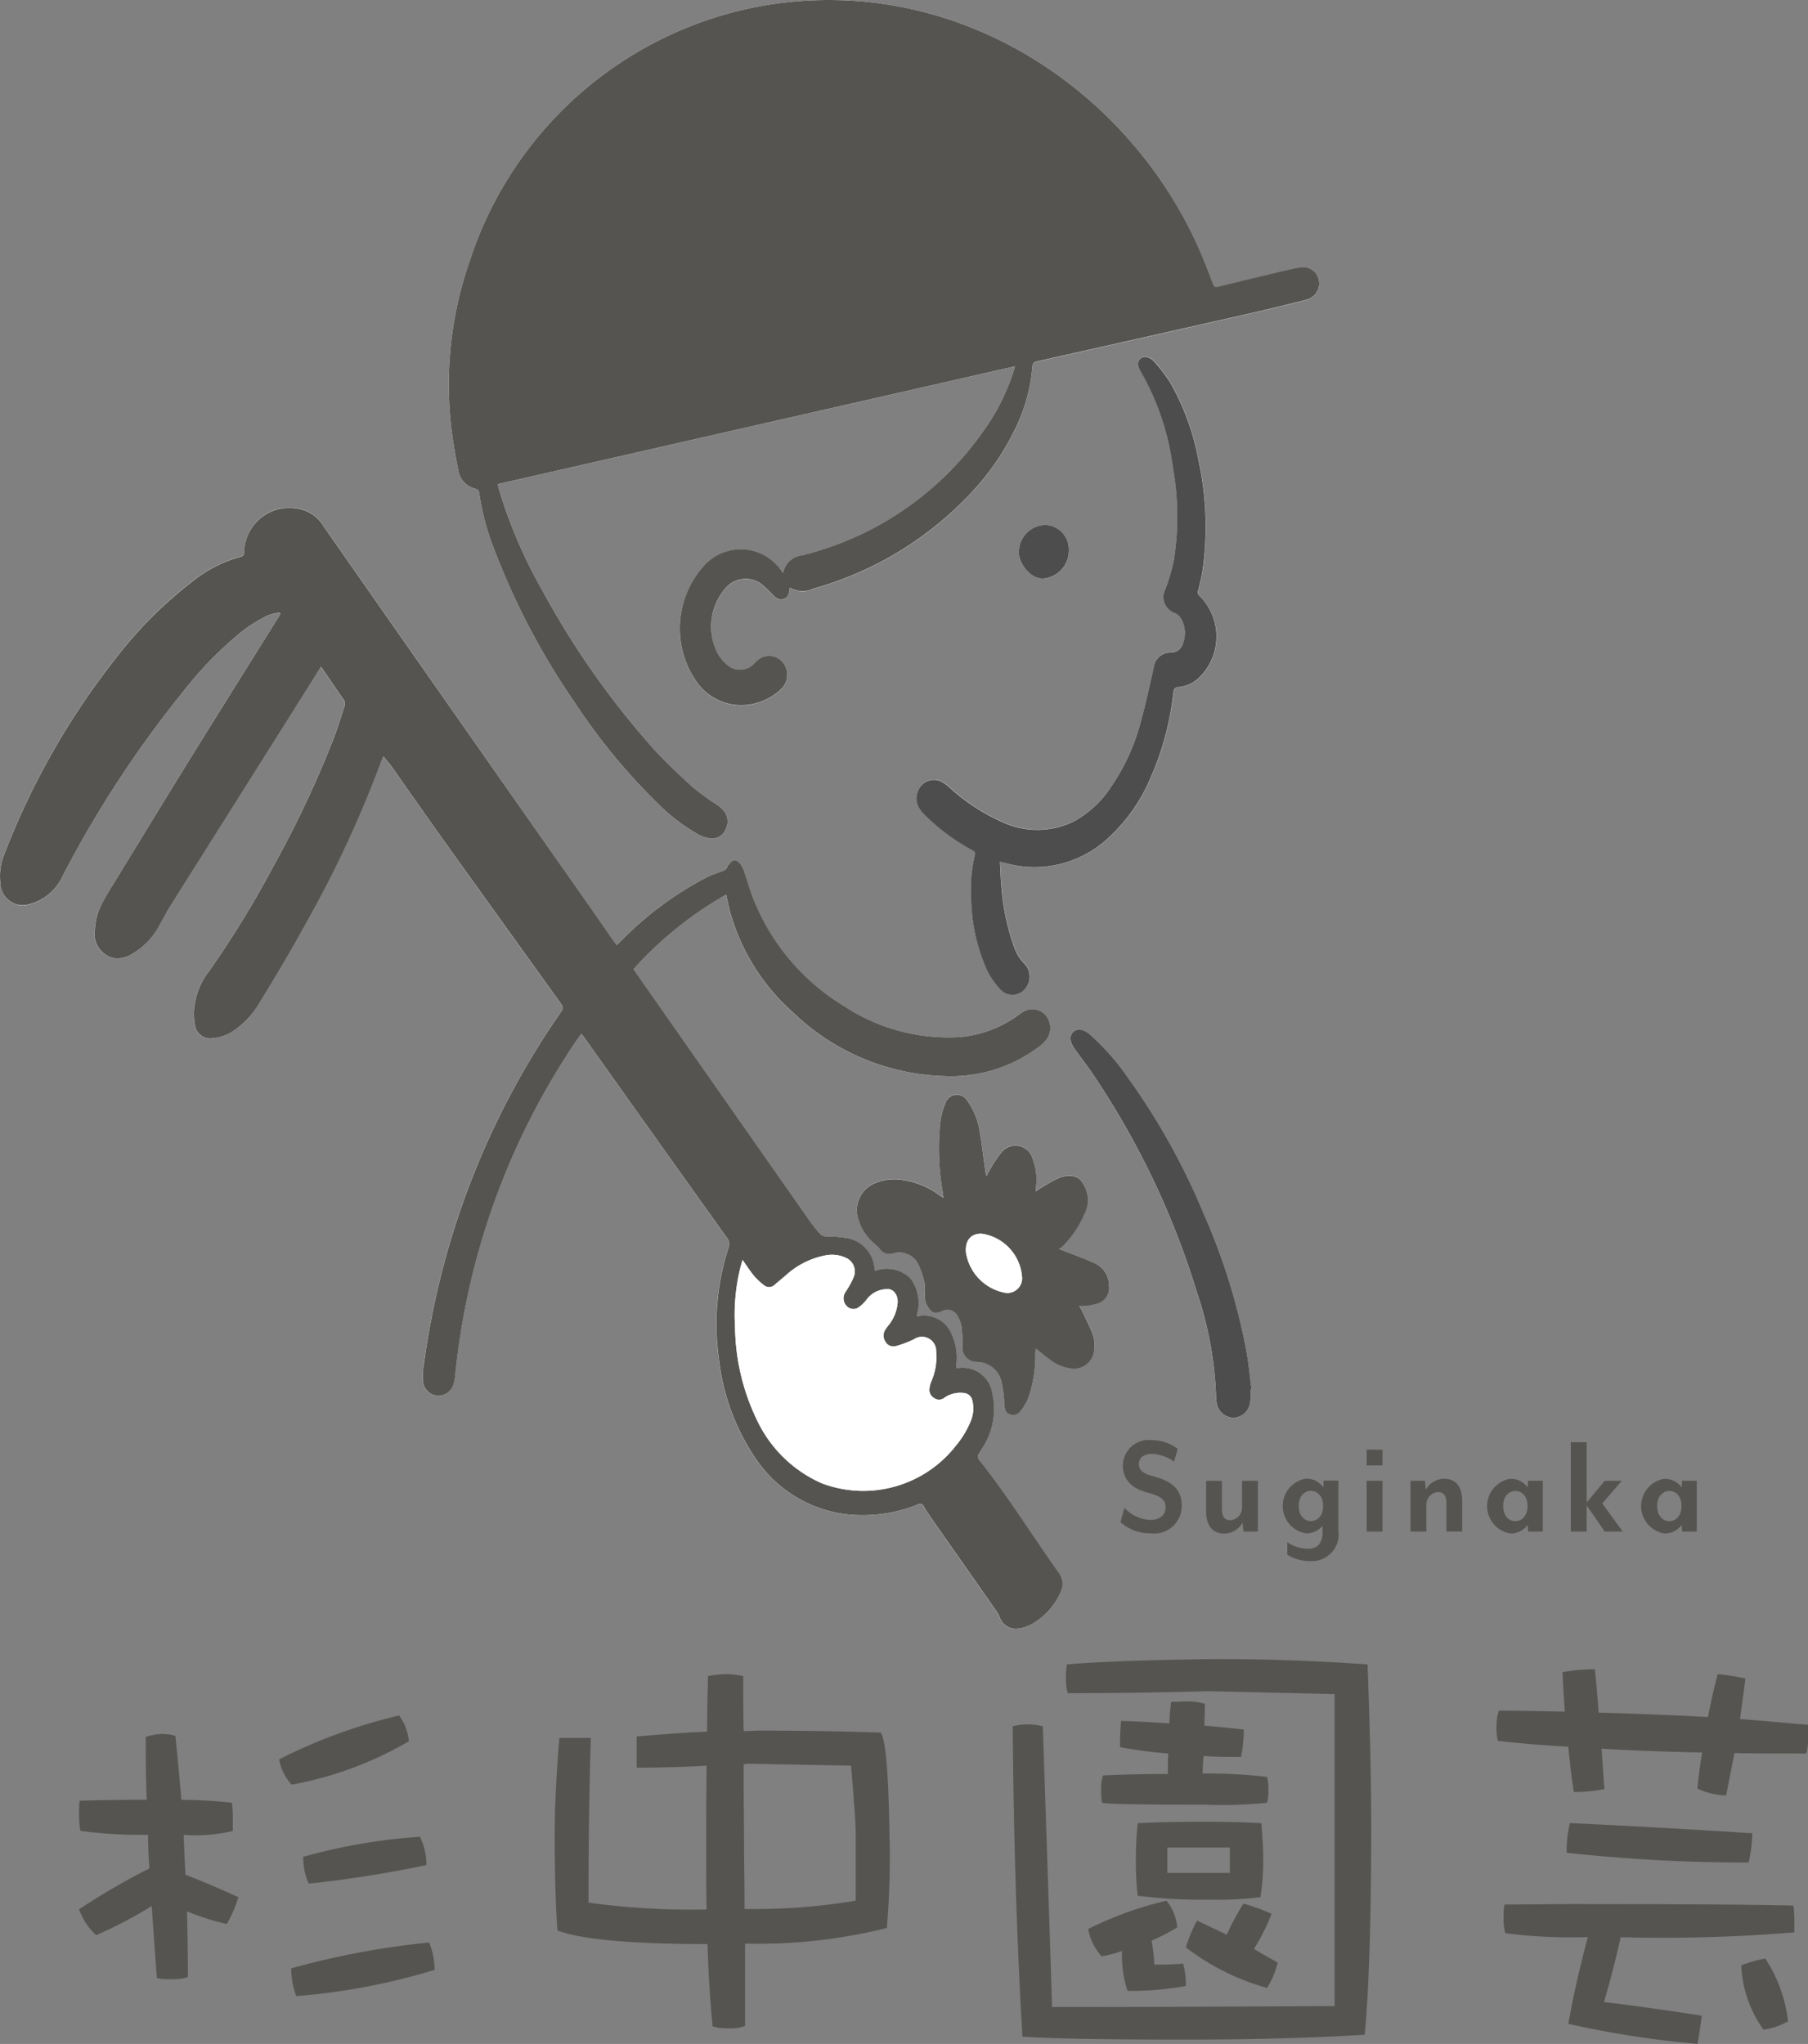 <?xml version="1.0" encoding="UTF-8"?>
<svg xmlns="http://www.w3.org/2000/svg" xmlns:xlink="http://www.w3.org/1999/xlink" id="グループ_1310" data-name="グループ 1310" width="99.19" height="112.123" viewBox="0 0 99.19 112.123">
  <rect x="0" y="0" width="99.19" height="112.123" fill="#808080" stroke="none"/>
  <defs>
    <clipPath id="clip-path">
      <rect id="長方形_1315" data-name="長方形 1315" width="99.19" height="112.123" fill="none"></rect>
    </clipPath>
  </defs>
  <g id="グループ_1309" data-name="グループ 1309" clip-path="url(#clip-path)">
    <path id="パス_43068" data-name="パス 43068" d="M42.958,31.447c-.058-.083-.074-.109-.092-.134a2.711,2.711,0,0,0-4.305-.2,5.126,5.126,0,0,0-.273,6.4,3,3,0,0,0,2.127,1.171,3.183,3.183,0,0,0,2.387-.828,1.08,1.08,0,0,0,.148-1.5.969.969,0,0,0-1.434-.082c-.04.035-.078.072-.116.109a1.059,1.059,0,0,1-1.545.064,2.218,2.218,0,0,1-.418-.479,3.2,3.2,0,0,1,.367-3.693,1.447,1.447,0,0,1,2.056-.155,5.227,5.227,0,0,1,.491.472c.178.182.354.37.636.284s.316-.337.337-.633a1.412,1.412,0,0,0,1.321.053,18.717,18.717,0,0,0,8.217-4.82,14.043,14.043,0,0,0,2.778-3.825,9.356,9.356,0,0,0,.994-3.488c.014-.208.08-.288.273-.332q5.822-1.3,11.641-2.62c1.035-.235,2.066-.487,3.095-.749a.916.916,0,0,0,.711-1.071.878.878,0,0,0-1.064-.7c-.212.033-.424.075-.633.125q-1.906.455-3.81.918c-.156.038-.234.022-.3-.154-.2-.545-.411-1.085-.637-1.618C62.143,5.089,52.689-1.429,42.1.27A20.733,20.733,0,0,0,25.777,14.3a20.591,20.591,0,0,0-1,9.29c.09.732.213,1.462.364,2.183a1.234,1.234,0,0,0,.984,1.049.272.272,0,0,1,.161.19,13.736,13.736,0,0,0,.818,3.1,39.636,39.636,0,0,0,4.451,8.462,33.4,33.4,0,0,0,4.577,5.549,10.447,10.447,0,0,0,2.192,1.663,1.761,1.761,0,0,0,.671.211.8.8,0,0,0,.834-.537.928.928,0,0,0-.153-1.021,2.077,2.077,0,0,0-.382-.315,14.746,14.746,0,0,1-1.275-.931c-.744-.676-1.484-1.365-2.164-2.111a45.855,45.855,0,0,1-6.052-8.6,26.961,26.961,0,0,1-2.418-5.6c-.034-.117-.06-.236-.081-.32L55.684,20.1c-.044.147-.065.229-.091.309a11.677,11.677,0,0,1-1.658,3.262,17.157,17.157,0,0,1-9.921,6.794,1.188,1.188,0,0,0-1.056.986m-9.13,20.4c-.051-.068-.093-.12-.131-.175-.3-.434-.6-.871-.9-1.3Q25.27,39.615,17.75,28.857a1.99,1.99,0,0,0-1.042-.867,2.481,2.481,0,0,0-3.315,2.356.228.228,0,0,1-.129.166,7.22,7.22,0,0,0-2.683,1.354,23.1,23.1,0,0,0-4.25,4.259,41.1,41.1,0,0,0-6.084,10.7A3.185,3.185,0,0,0,.032,48.5a1.209,1.209,0,0,0,1.493,1.132,2.762,2.762,0,0,0,1.837-1.434A59.984,59.984,0,0,1,10.03,37.961a20.154,20.154,0,0,1,3.345-3.4,9.112,9.112,0,0,1,1.3-.787,2.7,2.7,0,0,1,.672-.157l.025.067c-.029.051-.055.1-.086.154-1.544,2.473-3.1,4.94-4.631,7.42-1.495,2.414-2.972,4.84-4.455,7.262-.2.332-.408.664-.594,1.007A3.567,3.567,0,0,0,5.2,50.967a1.387,1.387,0,0,0,.979,1.588,1.438,1.438,0,0,0,.929-.147,3.933,3.933,0,0,0,1.619-1.617c.194-.329.355-.681.558-1q3.977-6.321,7.962-12.636c.114-.181.224-.364.357-.582.039.059.064.1.089.135.377.549.749,1.1,1.134,1.645a.41.41,0,0,1,.064.407c-.183.542-.342,1.094-.544,1.628a57.941,57.941,0,0,1-3.33,7.091,55.518,55.518,0,0,1-3.557,5.808,3.691,3.691,0,0,0-.724,1.508,3.32,3.32,0,0,0-.05,1.455.854.854,0,0,0,.824.721,2.581,2.581,0,0,0,1.06-.273,4.666,4.666,0,0,0,1.65-1.666c.908-1.468,1.786-2.958,2.618-4.474a61.625,61.625,0,0,0,4.13-8.936,1,1,0,0,1,.063-.121c.178.221.349.414.5.624.43.6.849,1.218,1.278,1.823q1.355,1.911,2.716,3.816,2.614,3.647,5.236,7.289c.1.136.166.233.036.42a44.178,44.178,0,0,0-7.567,19.5,3.334,3.334,0,0,0-.035.766.874.874,0,0,0,.8.827.884.884,0,0,0,.9-.709,3.881,3.881,0,0,0,.086-.552,39.741,39.741,0,0,1,6.759-18.4c.042-.061.09-.117.145-.188.053.064.093.108.127.156q3.936,5.525,7.875,11.049a.515.515,0,0,1,.078.513,13.611,13.611,0,0,0-.532,6.086,12.121,12.121,0,0,0,2.036,5.517,6.989,6.989,0,0,0,4.92,3.026,8.009,8.009,0,0,0,3.95-.531.233.233,0,0,1,.343.117c.159.272.335.533.515.79q1.724,2.466,3.452,4.929a1.559,1.559,0,0,1,.18.319.929.929,0,0,0,.969.658,2.094,2.094,0,0,0,.761-.226,3.771,3.771,0,0,0,1.609-1.752,1.014,1.014,0,0,0-.067-1.064c-1.484-2.08-2.828-4.27-4.426-6.261a.27.27,0,0,1-.01-.235c.108-.2.251-.386.359-.589a3.945,3.945,0,0,0,.4-2.84,1.637,1.637,0,0,0-1.784-1.339c-.056,0-.113,0-.162,0a.235.235,0,0,1-.021-.061c0-.077.01-.155.015-.233a3.085,3.085,0,0,0-.283-1.587,1.627,1.627,0,0,0-1.76-.968,1.266,1.266,0,0,1-.147,0,2.274,2.274,0,0,0-.338-2.06,1.869,1.869,0,0,0-1.94-.421,1.156,1.156,0,0,1-.03-.116,1.845,1.845,0,0,0-1.421-1.659,7.734,7.734,0,0,0-1.252-.108.492.492,0,0,1-.3-.119,7.787,7.787,0,0,1-.6-.75q-4.83-6.892-9.654-13.79a20.343,20.343,0,0,1,5.083-4.09c.083.354.152.711.25,1.06a11.482,11.482,0,0,0,3.395,5.378,12.482,12.482,0,0,0,8.293,3.516,8.036,8.036,0,0,0,5.216-1.6,2.13,2.13,0,0,0,.421-.41,1.069,1.069,0,0,0,.018-1.241.951.951,0,0,0-1.11-.362,1.265,1.265,0,0,0-.354.19,6.3,6.3,0,0,1-3.983,1.3,10.378,10.378,0,0,1-5.672-1.714,12.081,12.081,0,0,1-5.068-6.12c-.14-.376-.245-.767-.377-1.147a1.837,1.837,0,0,0-.228-.5c-.087-.116-.251-.253-.364-.239s-.238.19-.35.3c-.029.029-.024.093-.052.127a.449.449,0,0,1-.155.137c-.309.127-.634.218-.933.367a18.612,18.612,0,0,0-4.734,3.517c-.069.068-.14.135-.221.214M58.076,68.5a1.273,1.273,0,0,0,.225-.152,5.656,5.656,0,0,0,1.178-1.741,1.658,1.658,0,0,0-.092-1.732A.737.737,0,0,0,58.8,64.5a1.535,1.535,0,0,0-.653.084c-.378.169-.732.4-1.094.6-.068.039-.128.091-.234.169.011-.147.017-.237.023-.327a3.108,3.108,0,0,0-.182-1.444.979.979,0,0,0-1.725-.369,6.772,6.772,0,0,0-.7,1.068,1.7,1.7,0,0,0-.1.223.554.554,0,0,1-.078-.252c-.1-.739-.186-1.482-.318-2.216a3.78,3.78,0,0,0-.669-1.662.66.66,0,0,0-1.193.1,3.794,3.794,0,0,0-.294,1.089,13.562,13.562,0,0,0,.138,3.837c.013.081.02.162.036.3-.11-.074-.178-.117-.242-.163a4.46,4.46,0,0,0-1.88-.8,2.756,2.756,0,0,0-1.678.176,1.6,1.6,0,0,0-.852,2.01,2.634,2.634,0,0,0,.643,1.078c.168.175.369.318.52.507a.641.641,0,0,0,.733.232,1.15,1.15,0,0,1,1.367.6,4.359,4.359,0,0,1,.351,1.068,2.438,2.438,0,0,1,.007.651,1.163,1.163,0,0,0,.319.8c.177.216.414.142.639.053a.616.616,0,0,1,.867.317,1.492,1.492,0,0,1,.191.518,7.422,7.422,0,0,1,.053,1.044.791.791,0,0,0,.771.905,1.389,1.389,0,0,1,1.376,1.106,6.335,6.335,0,0,1,.149,1.2c.018.239.049.456.282.559a.5.5,0,0,0,.62-.176,2.937,2.937,0,0,0,.419-.707,6.99,6.99,0,0,0,.39-2.451c0-.086.01-.172.016-.27.3.238.566.462.846.664a2.282,2.282,0,0,0,1.112.437,1.106,1.106,0,0,0,1.259-1.1,1.821,1.821,0,0,0-.071-.736c-.171-.46-.4-.9-.607-1.343-.034-.072-.081-.137-.149-.25a2.425,2.425,0,0,0,.334,0,3.968,3.968,0,0,0,.694-.137.9.9,0,0,0,.61-.972A1.367,1.367,0,0,0,60,69.267c-.6-.273-1.226-.49-1.923-.763M54.859,47.276l.365.088A5.927,5.927,0,0,0,60.9,45.885a9.394,9.394,0,0,0,2.169-3.075,15.933,15.933,0,0,0,1.309-4.783c.026-.212.072-.326.308-.34a1.834,1.834,0,0,0,1.068-.476,3.147,3.147,0,0,0,.065-4.52.251.251,0,0,1-.077-.3c.084-.323.168-.647.223-.976a16.9,16.9,0,0,0-.2-6.127A13.488,13.488,0,0,0,64.2,20.965a9.35,9.35,0,0,0-.872-1.142.848.848,0,0,0-.372-.239.387.387,0,0,0-.489.483.9.9,0,0,0,.111.278,14.152,14.152,0,0,1,1.769,5.223,15.279,15.279,0,0,1,.055,5.183,10.847,10.847,0,0,1-.462,1.555A.939.939,0,0,0,64.41,33.6a.737.737,0,0,1,.435.4,1.56,1.56,0,0,1,.087,1.2.685.685,0,0,1-.7.579.922.922,0,0,0-.926.8c-.24,1.075-.468,2.155-.77,3.21a11.338,11.338,0,0,1-1.56,3.342,5.662,5.662,0,0,1-2.058,1.917,4.524,4.524,0,0,1-3.923.034,10.6,10.6,0,0,1-2.909-1.907,2.085,2.085,0,0,0-.46-.319.914.914,0,0,0-1.11.268,1.043,1.043,0,0,0-.077,1.2,2.155,2.155,0,0,0,.335.4,11.236,11.236,0,0,0,2.572,1.9c.106.057.183.1.142.26a8.154,8.154,0,0,0-.2,2.388,10,10,0,0,0,.856,3.91,4.353,4.353,0,0,0,.764,1.1.9.9,0,0,0,1.336-.049,1.021,1.021,0,0,0-.064-1.407,2.377,2.377,0,0,1-.534-.876,12.711,12.711,0,0,1-.7-3.294c-.042-.447-.055-.9-.083-1.39M68.624,76.2l.028-.006c-.09-.693-.152-1.392-.275-2.079a34.442,34.442,0,0,0-2.341-7.53,37.146,37.146,0,0,0-4.207-7.535,12.934,12.934,0,0,0-2.042-2.3,1.3,1.3,0,0,0-.463-.26.491.491,0,0,0-.577.639,1.454,1.454,0,0,0,.219.427c.309.437.641.857.944,1.3a44.779,44.779,0,0,1,5.76,12.056,20.06,20.06,0,0,1,1.046,5.807,1.169,1.169,0,0,0,.025.208.951.951,0,0,0,.944.846.963.963,0,0,0,.9-.9c.027-.223.026-.45.037-.675M58.641,30.169A1.326,1.326,0,0,0,57.3,28.8a1.492,1.492,0,0,0-1.4,1.489c-.013.6.638,1.488,1.332,1.451a1.54,1.54,0,0,0,1.408-1.568" transform="translate(0 0)" fill="#fff"></path>
    <path id="パス_43069" data-name="パス 43069" d="M116.681,31.446a1.189,1.189,0,0,1,1.056-.986,17.156,17.156,0,0,0,9.921-6.794,11.671,11.671,0,0,0,1.658-3.262c.026-.08.048-.161.091-.309l-28.38,6.463c.021.084.047.2.08.32a26.961,26.961,0,0,0,2.418,5.6,45.845,45.845,0,0,0,6.053,8.6c.679.746,1.419,1.435,2.163,2.111a14.65,14.65,0,0,0,1.275.931,2.088,2.088,0,0,1,.382.315.927.927,0,0,1,.153,1.021.8.8,0,0,1-.834.537,1.76,1.76,0,0,1-.671-.211,10.44,10.44,0,0,1-2.192-1.663,33.4,33.4,0,0,1-4.577-5.548,39.636,39.636,0,0,1-4.451-8.462,13.736,13.736,0,0,1-.818-3.1.272.272,0,0,0-.161-.19,1.235,1.235,0,0,1-.984-1.049c-.15-.721-.274-1.451-.364-2.183a20.6,20.6,0,0,1,1-9.29A20.733,20.733,0,0,1,115.821.27c10.592-1.7,20.046,4.819,23.812,13.68.227.533.438,1.074.637,1.618.065.176.142.192.3.154q1.9-.467,3.81-.918c.209-.05.421-.092.633-.125a.878.878,0,0,1,1.064.7.916.916,0,0,1-.712,1.071c-1.029.262-2.06.514-3.095.749q-5.819,1.319-11.641,2.62c-.193.043-.259.123-.273.332a9.349,9.349,0,0,1-.994,3.488,14.044,14.044,0,0,1-2.778,3.826,18.72,18.72,0,0,1-8.217,4.82,1.412,1.412,0,0,1-1.321-.053c-.021.3-.057.547-.337.633s-.457-.1-.636-.284a5.229,5.229,0,0,0-.49-.472,1.447,1.447,0,0,0-2.056.155,3.2,3.2,0,0,0-.367,3.693,2.224,2.224,0,0,0,.418.479,1.059,1.059,0,0,0,1.545-.064c.038-.037.076-.075.116-.109a.969.969,0,0,1,1.434.082,1.08,1.08,0,0,1-.148,1.5,3.183,3.183,0,0,1-2.387.828,3,3,0,0,1-2.127-1.171,5.126,5.126,0,0,1,.273-6.4,2.711,2.711,0,0,1,4.305.2c.018.025.035.05.092.134" transform="translate(-73.723 0.001)" fill="#555451"></path>
    <path id="パス_43070" data-name="パス 43070" d="M33.828,129.748c.081-.079.152-.146.221-.214a18.612,18.612,0,0,1,4.734-3.517c.3-.149.623-.241.933-.367a.449.449,0,0,0,.155-.137c.027-.033.023-.1.052-.127.112-.112.223-.286.35-.3s.277.123.364.239a1.833,1.833,0,0,1,.228.5c.132.38.237.771.377,1.147a12.081,12.081,0,0,0,5.068,6.12,10.378,10.378,0,0,0,5.672,1.714,6.3,6.3,0,0,0,3.983-1.3,1.264,1.264,0,0,1,.354-.19.951.951,0,0,1,1.11.362,1.069,1.069,0,0,1-.018,1.241,2.121,2.121,0,0,1-.421.41,8.035,8.035,0,0,1-5.216,1.6,12.482,12.482,0,0,1-8.293-3.516,11.482,11.482,0,0,1-3.395-5.378c-.1-.348-.168-.706-.25-1.06a20.35,20.35,0,0,0-5.083,4.09q4.826,6.9,9.654,13.79a7.822,7.822,0,0,0,.6.75.49.49,0,0,0,.3.118,7.736,7.736,0,0,1,1.252.108,1.845,1.845,0,0,1,1.421,1.659,1.156,1.156,0,0,0,.03.116,1.869,1.869,0,0,1,1.94.421,2.274,2.274,0,0,1,.338,2.06,1.268,1.268,0,0,0,.147,0,1.627,1.627,0,0,1,1.76.968,3.085,3.085,0,0,1,.283,1.587c-.005.077-.011.155-.015.233a.235.235,0,0,0,.021.061c.05,0,.106,0,.162,0a1.637,1.637,0,0,1,1.784,1.339,3.945,3.945,0,0,1-.4,2.84c-.108.2-.251.386-.359.589a.27.27,0,0,0,.01.235c1.6,1.991,2.942,4.181,4.426,6.261a1.014,1.014,0,0,1,.067,1.064,3.772,3.772,0,0,1-1.609,1.752,2.094,2.094,0,0,1-.761.226.93.93,0,0,1-.969-.658,1.559,1.559,0,0,0-.18-.319q-1.725-2.465-3.452-4.929c-.18-.257-.356-.518-.515-.79a.233.233,0,0,0-.343-.117,8.009,8.009,0,0,1-3.95.531,6.988,6.988,0,0,1-4.92-3.026,12.119,12.119,0,0,1-2.036-5.516,13.611,13.611,0,0,1,.532-6.086.515.515,0,0,0-.078-.513q-3.942-5.521-7.875-11.049c-.034-.048-.074-.092-.127-.156-.055.072-.1.127-.145.188a39.741,39.741,0,0,0-6.759,18.4,3.881,3.881,0,0,1-.086.552.883.883,0,0,1-.9.709.874.874,0,0,1-.8-.827,3.337,3.337,0,0,1,.035-.766,44.178,44.178,0,0,1,7.567-19.5c.129-.187.062-.284-.036-.42q-2.62-3.643-5.236-7.289-1.364-1.9-2.716-3.816c-.429-.605-.848-1.219-1.278-1.823-.15-.21-.321-.4-.5-.625a1.037,1.037,0,0,0-.063.121,61.614,61.614,0,0,1-4.13,8.936c-.832,1.516-1.71,3.007-2.618,4.474a4.668,4.668,0,0,1-1.65,1.665,2.581,2.581,0,0,1-1.06.273.854.854,0,0,1-.824-.721,3.32,3.32,0,0,1,.05-1.455,3.691,3.691,0,0,1,.724-1.508,55.515,55.515,0,0,0,3.557-5.808,57.941,57.941,0,0,0,3.33-7.091c.2-.534.361-1.086.544-1.628a.41.41,0,0,0-.064-.407c-.385-.543-.757-1.1-1.134-1.645-.026-.037-.05-.076-.089-.135-.133.217-.243.4-.357.582q-3.982,6.318-7.962,12.636c-.2.322-.364.673-.558,1a3.935,3.935,0,0,1-1.619,1.617,1.438,1.438,0,0,1-.929.147,1.387,1.387,0,0,1-.979-1.588,3.567,3.567,0,0,1,.406-1.444c.186-.343.391-.675.594-1.007,1.483-2.422,2.961-4.848,4.455-7.262,1.535-2.479,3.087-4.947,4.631-7.42.031-.05.057-.1.086-.154l-.025-.067a2.7,2.7,0,0,0-.672.157,9.111,9.111,0,0,0-1.3.787,20.154,20.154,0,0,0-3.345,3.4,59.983,59.983,0,0,0-6.668,10.233,2.762,2.762,0,0,1-1.837,1.434A1.209,1.209,0,0,1,.032,126.4a3.185,3.185,0,0,1,.215-1.665,41.107,41.107,0,0,1,6.084-10.7,23.108,23.108,0,0,1,4.25-4.259,7.217,7.217,0,0,1,2.683-1.354.228.228,0,0,0,.129-.166,2.481,2.481,0,0,1,3.315-2.356,1.99,1.99,0,0,1,1.042.867Q25.264,117.52,32.8,128.269c.3.433.6.87.9,1.3.038.055.08.107.131.175m6.907,17.26c-.046.159-.07.239-.093.319a10.788,10.788,0,0,0-.321,3.379,12.058,12.058,0,0,0,1.206,5.1,7.077,7.077,0,0,0,3.557,3.464,6.447,6.447,0,0,0,7.39-2.112,5,5,0,0,0,.8-1.363,1.782,1.782,0,0,0,.068-1.053.526.526,0,0,0-.517-.431,1.512,1.512,0,0,0-1.012.261.476.476,0,0,1-.567.023.516.516,0,0,1-.263-.5,1.5,1.5,0,0,1,.108-.424,3.285,3.285,0,0,0,.262-1.616.778.778,0,0,0-1.22-.684,6.1,6.1,0,0,1-.953.363.507.507,0,0,1-.607-.226.6.6,0,0,1,0-.68,2.949,2.949,0,0,1,.191-.258,2.264,2.264,0,0,0,.477-1.212c.029-.383-.209-.742-.526-.738a1.4,1.4,0,0,0-1.166.559,2.063,2.063,0,0,1-.468.452.5.5,0,0,1-.637-.087.605.605,0,0,1-.121-.667c.046-.1.123-.193.179-.293a4.165,4.165,0,0,0,.319-.61.813.813,0,0,0-.436-1.08,1.792,1.792,0,0,0-1.154-.116,4.474,4.474,0,0,0-2.1,1.062c-.207.177-.415.352-.623.528a.441.441,0,0,1-.6.037,3.534,3.534,0,0,1-.555-.524c-.212-.255-.392-.54-.625-.869" transform="translate(0 -77.899)" fill="#555451"></path>
    <path id="パス_43071" data-name="パス 43071" d="M198.845,236.464c.7.273,1.322.49,1.923.763a1.367,1.367,0,0,1,.847,1.263.9.9,0,0,1-.61.972,3.977,3.977,0,0,1-.694.137,2.426,2.426,0,0,1-.334,0c.068.113.115.178.149.25.207.445.436.883.607,1.343a1.821,1.821,0,0,1,.071.736,1.106,1.106,0,0,1-1.259,1.1,2.282,2.282,0,0,1-1.112-.437c-.279-.2-.544-.426-.845-.664-.006.1-.015.184-.016.27a6.992,6.992,0,0,1-.39,2.451,2.949,2.949,0,0,1-.419.707.5.5,0,0,1-.62.177c-.234-.1-.264-.32-.282-.559a6.335,6.335,0,0,0-.149-1.2,1.389,1.389,0,0,0-1.376-1.106.791.791,0,0,1-.771-.905,7.465,7.465,0,0,0-.052-1.045,1.5,1.5,0,0,0-.191-.518.616.616,0,0,0-.867-.317c-.225.089-.462.163-.639-.053a1.163,1.163,0,0,1-.318-.8,2.447,2.447,0,0,0-.007-.651,4.369,4.369,0,0,0-.351-1.068,1.15,1.15,0,0,0-1.368-.6.641.641,0,0,1-.733-.232c-.152-.189-.352-.332-.521-.507a2.634,2.634,0,0,1-.643-1.078,1.6,1.6,0,0,1,.852-2.01,2.756,2.756,0,0,1,1.678-.176,4.46,4.46,0,0,1,1.88.8c.065.046.132.089.243.163-.017-.136-.024-.218-.037-.3a13.563,13.563,0,0,1-.138-3.837,3.794,3.794,0,0,1,.294-1.089.66.66,0,0,1,1.193-.1,3.777,3.777,0,0,1,.669,1.662c.132.733.215,1.477.318,2.216a.553.553,0,0,0,.078.251,1.7,1.7,0,0,1,.1-.223,6.76,6.76,0,0,1,.7-1.068.979.979,0,0,1,1.725.369,3.108,3.108,0,0,1,.182,1.444c-.006.09-.013.18-.023.327.107-.078.167-.13.234-.169.362-.207.716-.436,1.094-.6a1.535,1.535,0,0,1,.653-.084.738.738,0,0,1,.591.378,1.658,1.658,0,0,1,.092,1.732,5.656,5.656,0,0,1-1.178,1.741,1.271,1.271,0,0,1-.225.152m-2.011,1.5a2.592,2.592,0,0,0-2.23-2.335c-.576,0-.9.389-.842,1.022a2.662,2.662,0,0,0,2.139,2.219.807.807,0,0,0,.933-.906" transform="translate(-140.769 -167.96)" fill="#555451"></path>
    <path id="パス_43072" data-name="パス 43072" d="M205.4,101.991c.029.493.041.943.083,1.39a12.717,12.717,0,0,0,.7,3.294,2.375,2.375,0,0,0,.534.876,1.021,1.021,0,0,1,.065,1.407.9.9,0,0,1-1.337.05,4.36,4.36,0,0,1-.764-1.1,10,10,0,0,1-.856-3.91,8.163,8.163,0,0,1,.2-2.388c.041-.161-.036-.2-.142-.26a11.24,11.24,0,0,1-2.572-1.9,2.152,2.152,0,0,1-.334-.4,1.042,1.042,0,0,1,.076-1.2.913.913,0,0,1,1.11-.268,2.078,2.078,0,0,1,.46.319,10.616,10.616,0,0,0,2.909,1.907,4.524,4.524,0,0,0,3.923-.035,5.659,5.659,0,0,0,2.058-1.917,11.346,11.346,0,0,0,1.56-3.341c.3-1.056.531-2.136.77-3.211a.923.923,0,0,1,.926-.8.685.685,0,0,0,.7-.579,1.558,1.558,0,0,0-.087-1.2.737.737,0,0,0-.434-.4.938.938,0,0,1-.472-1.292,10.857,10.857,0,0,0,.462-1.555,15.277,15.277,0,0,0-.055-5.183,14.146,14.146,0,0,0-1.769-5.223.906.906,0,0,1-.111-.278.387.387,0,0,1,.489-.484.85.85,0,0,1,.372.239,9.416,9.416,0,0,1,.873,1.142A13.49,13.49,0,0,1,216.3,80a16.9,16.9,0,0,1,.2,6.127c-.055.329-.139.653-.223.976a.251.251,0,0,0,.077.3,3.146,3.146,0,0,1-.065,4.52,1.836,1.836,0,0,1-1.068.476c-.237.014-.282.128-.308.34a15.927,15.927,0,0,1-1.309,4.783,9.388,9.388,0,0,1-2.169,3.075,5.927,5.927,0,0,1-5.674,1.479l-.365-.088" transform="translate(-150.543 -54.715)" fill="#4d4d4d"></path>
    <path id="パス_43073" data-name="パス 43073" d="M244.442,234.148c-.012.225-.01.452-.037.675a.962.962,0,0,1-.9.9.951.951,0,0,1-.944-.846,1.192,1.192,0,0,1-.025-.208,20.053,20.053,0,0,0-1.046-5.807,44.78,44.78,0,0,0-5.76-12.056c-.3-.442-.635-.861-.944-1.3a1.455,1.455,0,0,1-.219-.427.492.492,0,0,1,.577-.639,1.3,1.3,0,0,1,.463.26,12.933,12.933,0,0,1,2.042,2.3,37.159,37.159,0,0,1,4.207,7.535,34.46,34.46,0,0,1,2.341,7.53c.123.687.185,1.386.275,2.079l-.028.006" transform="translate(-175.817 -157.952)" fill="#4d4d4d"></path>
    <path id="パス_43074" data-name="パス 43074" d="M226,110.718a1.54,1.54,0,0,1-1.408,1.568c-.694.037-1.344-.847-1.332-1.451a1.492,1.492,0,0,1,1.4-1.489A1.326,1.326,0,0,1,226,110.718" transform="translate(-167.362 -80.548)" fill="#4d4d4d"></path>
    <path id="パス_43075" data-name="パス 43075" d="M161.41,261.634c.234.328.413.614.625.869a3.531,3.531,0,0,0,.555.524.441.441,0,0,0,.6-.037c.208-.175.416-.35.623-.527a4.474,4.474,0,0,1,2.1-1.062,1.792,1.792,0,0,1,1.154.116.813.813,0,0,1,.436,1.08,4.162,4.162,0,0,1-.319.61c-.056.1-.133.189-.179.293a.605.605,0,0,0,.121.667.5.5,0,0,0,.637.087,2.063,2.063,0,0,0,.468-.452,1.4,1.4,0,0,1,1.166-.559c.316,0,.554.355.526.738a2.264,2.264,0,0,1-.477,1.212,2.946,2.946,0,0,0-.191.258.6.6,0,0,0,0,.68.507.507,0,0,0,.607.227,6.112,6.112,0,0,0,.953-.363.778.778,0,0,1,1.22.684,3.285,3.285,0,0,1-.262,1.616,1.5,1.5,0,0,0-.108.424.516.516,0,0,0,.263.5.476.476,0,0,0,.567-.023,1.512,1.512,0,0,1,1.012-.261.526.526,0,0,1,.517.431,1.782,1.782,0,0,1-.068,1.053,5,5,0,0,1-.8,1.363,6.447,6.447,0,0,1-7.39,2.112,7.077,7.077,0,0,1-3.557-3.464,12.057,12.057,0,0,1-1.206-5.1,10.786,10.786,0,0,1,.321-3.379c.023-.08.047-.16.093-.319" transform="translate(-120.675 -192.525)" fill="#fff"></path>
    <path id="パス_43076" data-name="パス 43076" d="M214.7,259.276a.807.807,0,0,1-.933.906,2.662,2.662,0,0,1-2.139-2.219c-.055-.633.265-1.023.842-1.022a2.592,2.592,0,0,1,2.23,2.335" transform="translate(-158.637 -189.273)" fill="#fff"></path>
    <path id="パス_43077" data-name="パス 43077" d="M247.16,305.077a2.422,2.422,0,0,1-1.654-.613l.218-.784a2.058,2.058,0,0,0,1.436.662c.466,0,.823-.245.823-.678,0-.408-.217-.621-.978-.817-.978-.253-1.366-.8-1.366-1.5a1.418,1.418,0,0,1,1.607-1.38,2.285,2.285,0,0,1,1.4.482l-.2.694a2.27,2.27,0,0,0-1.2-.425c-.458,0-.73.213-.73.564,0,.286.163.506.8.669,1.087.286,1.553.768,1.553,1.617a1.515,1.515,0,0,1-1.7,1.511" transform="translate(-184.035 -220.966)" fill="#555451"></path>
    <path id="パス_43078" data-name="パス 43078" d="M265.131,308.429v1.527c0,.449.156.637.466.637a.686.686,0,0,0,.636-.678v-1.486h.87v2.785h-.792l-.047-.49a1.174,1.174,0,0,1-1,.6c-.714,0-1-.523-1-1.217v-1.674Z" transform="translate(-198.094 -227.2)" fill="#555451"></path>
    <path id="パス_43079" data-name="パス 43079" d="M282.56,312.542a2.431,2.431,0,0,1-1.2-.351V311.5a1.977,1.977,0,0,0,1.165.359c.427,0,.768-.253.768-.9v-.359a1.144,1.144,0,0,1-.916.416,1.521,1.521,0,0,1,0-3,1.13,1.13,0,0,1,.955.474l.023-.368h.807v2.752a1.463,1.463,0,0,1-1.607,1.658m.1-2.189c.334,0,.668-.261.668-.825s-.334-.833-.668-.833c-.35,0-.668.286-.668.833s.318.825.668.825" transform="translate(-210.735 -226.904)" fill="#555451"></path>
    <path id="パス_43080" data-name="パス 43080" d="M299.446,301.949h.87v.866h-.87Zm0,1.707h.87v2.785h-.87Z" transform="translate(-224.47 -222.427)" fill="#555451"></path>
    <path id="パス_43081" data-name="パス 43081" d="M311.027,310.917V309.39c0-.449-.155-.637-.466-.637a.686.686,0,0,0-.637.678v1.486h-.87v-2.785h.792l.047.49a1.174,1.174,0,0,1,1-.6c.714,0,1,.523,1,1.217v1.674Z" transform="translate(-231.673 -226.904)" fill="#555451"></path>
    <path id="パス_43082" data-name="パス 43082" d="M327.146,308.026a1.13,1.13,0,0,1,.955.474l.023-.368h.807v2.785h-.807l-.023-.368a1.13,1.13,0,0,1-.955.474,1.521,1.521,0,0,1,0-3m.279,2.327c.334,0,.668-.269.668-.833s-.334-.825-.668-.825c-.35,0-.668.286-.668.825s.318.833.668.833" transform="translate(-244.291 -226.904)" fill="#555451"></path>
    <path id="パス_43083" data-name="パス 43083" d="M346.041,305.3l-.994-1.437V305.3h-.869v-4.9h.869v3.307l.994-1.192h.932l-1.071,1.241,1.126,1.543Z" transform="translate(-258.001 -221.285)" fill="#555451"></path>
    <path id="パス_43084" data-name="パス 43084" d="M360.9,308.026a1.13,1.13,0,0,1,.955.474l.023-.368h.807v2.785h-.807l-.023-.368a1.13,1.13,0,0,1-.955.474,1.521,1.521,0,0,1,0-3m.279,2.327c.334,0,.668-.269.668-.833s-.334-.825-.668-.825c-.35,0-.668.286-.668.825s.318.833.668.833" transform="translate(-269.596 -226.904)" fill="#555451"></path>
    <path id="パス_43085" data-name="パス 43085" d="M22.605,358.457c.127,1.176.229,2.326.33,3.5a26.229,26.229,0,0,1,2.77.16,6.03,6.03,0,0,1,.051.748v.8a8.826,8.826,0,0,1-2.694.214c.025.748.051,1.47.1,2.192.991.374,1.957.8,2.9,1.229a7.353,7.353,0,0,1-.635,1.47,13.486,13.486,0,0,1-2.185-.695c.026,1.2.051,2.405.051,3.608a2.394,2.394,0,0,1-.839.107,3.129,3.129,0,0,1-.864-.053c-.1-1.336-.2-2.673-.28-3.956a23.762,23.762,0,0,1-3.049,1.6,3.523,3.523,0,0,1-.94-1.417,37.2,37.2,0,0,1,3.862-2.245q-.076-.922-.076-1.844a24.44,24.44,0,0,1-3.71-.214,4.268,4.268,0,0,1-.076-.855,7.347,7.347,0,0,1,.026-.8c1.042-.027,2.261-.053,3.684-.053-.051-1.176-.051-2.325-.051-3.448a3.293,3.293,0,0,1,.839-.161,2.551,2.551,0,0,1,.788.107m12.807.294a19.764,19.764,0,0,1-6.429,2.379,2.706,2.706,0,0,1-.686-1.39,29.7,29.7,0,0,1,6.581-2.405,2.826,2.826,0,0,1,.534,1.417m1.423,12.535a35.52,35.52,0,0,1-7.6,1.443,4.367,4.367,0,0,1-.279-1.523,44.967,44.967,0,0,1,7.572-1.417,4.156,4.156,0,0,1,.3,1.5m-.457-5.747a63.29,63.29,0,0,1-6.454,1.016,3.526,3.526,0,0,1-.3-1.47,31.482,31.482,0,0,1,6.4-1.1,3.381,3.381,0,0,1,.356,1.55" transform="translate(-12.983 -263.227)" fill="#555451"></path>
    <path id="パス_43086" data-name="パス 43086" d="M139.43,351.915c.28.4.432,2.352.483,5.88a43.658,43.658,0,0,1-.152,4.838,29.049,29.049,0,0,1-7.776.855v4.517a2.187,2.187,0,0,1-.864.134,3.024,3.024,0,0,1-.915-.107c-.127-1.256-.229-2.753-.28-4.517-4.269,0-7.013-.268-8.233-.749-.1-1.283-.152-3.1-.152-5.4,0-1.256.076-2.967.254-5.158h1.728c-.1,3.261-.127,6.281-.127,9.034a41.094,41.094,0,0,0,6.48.374c-.025-1.016-.025-2.138-.025-3.314,0-1.229,0-2.753.025-4.571-1.5.08-2.77.107-3.837.107v-1.711c1.3-.107,2.592-.214,3.862-.267,0-.962.025-1.978.051-3.047a6.219,6.219,0,0,1,1.017-.107,5.312,5.312,0,0,1,.915.107c0,1.1,0,2.111.025,3.02.28,0,.559-.027.864-.027,2.9,0,5.108.053,6.657.107m-7.5,6.441c0,.588.026,1.657.026,3.234a33.443,33.443,0,0,0,6.1-.454v-3.662c0-.588-.1-1.817-.254-3.742-.965-.027-2.821-.053-5.616-.107-.1,0-.2.027-.28.027,0,2.405.026,3.955.026,4.7" transform="translate(-91.109 -256.872)" fill="#555451"></path>
    <path id="パス_43087" data-name="パス 43087" d="M241.37,345.856c.127,3.314.2,6.281.2,8.9,0,5.185-.127,9.007-.356,11.413-2.515.16-5.819.267-9.935.267q-6.4,0-8.843-.16c-.3-5.078-.483-10.771-.533-17.025a3.325,3.325,0,0,1,.787-.107,3.477,3.477,0,0,1,.864.107q.267,7.817.508,15.4c5.311,0,10.469-.027,15.5-.053V347.486c-2.185-.053-4.523-.107-6.988-.16-2.8.08-5.336.107-7.649.107a2.656,2.656,0,0,1-.1-.748,3.985,3.985,0,0,1,.051-.829c1.83-.16,4.523-.241,8.055-.294,3.049,0,5.844.107,8.436.294m-10.444,14.433a13.885,13.885,0,0,1-1.4.722,11.44,11.44,0,0,1,.152,1.31,15.087,15.087,0,0,0,1.575-.053,4.357,4.357,0,0,1,.152,1.229,16.96,16.96,0,0,1-3.2.267,6.207,6.207,0,0,1-.3-2.191,6.291,6.291,0,0,1-1.118.294,2.92,2.92,0,0,1-.737-1.5,19.537,19.537,0,0,1,4.294-1.55,2.643,2.643,0,0,1,.584,1.47m-.432-11.2c.026-.428.051-.828.1-1.176.279,0,.584-.027.94-.027a3.294,3.294,0,0,1,.915.133c0,.4-.026.8-.026,1.2.712.053,1.448.134,2.16.214a8.113,8.113,0,0,1-.152,1.5c-.712,0-1.4,0-2.058-.053-.025.348-.051.668-.051.962h.152a27.731,27.731,0,0,1,3.38.187,2.344,2.344,0,0,1,.076.695,2.085,2.085,0,0,1-.076.722,23.339,23.339,0,0,1-3.38.107c-3.456,0-5.361-.027-5.666-.107a3.336,3.336,0,0,1-.051-.775,2.147,2.147,0,0,1,.1-.722c1.118-.053,2.287-.08,3.557-.08,0-.428,0-.8.025-1.123a26.453,26.453,0,0,1-2.643-.347,13.632,13.632,0,0,1,.051-1.443c.864.027,1.753.08,2.643.134m5.057,5.479c.051.642.1,1.31.1,2a12.729,12.729,0,0,1-.152,2.058,18.68,18.68,0,0,1-2.82.134,27.455,27.455,0,0,1-3.913-.214,15.871,15.871,0,0,1-.1-2,19.529,19.529,0,0,1,.1-1.978c.965-.053,2.16-.08,3.557-.08,1.27,0,2.363.027,3.227.08m-5.158,2.726h3.43v-1.39h-3.43Zm5.717,2.245a11.266,11.266,0,0,1-.965,1.924c.432.267.864.507,1.3.748a4.376,4.376,0,0,1-.584,1.39,12.885,12.885,0,0,1-4.447-2.219,7.1,7.1,0,0,1,.61-1.47c.559.268,1.092.508,1.626.775a15.154,15.154,0,0,1,.915-1.711,12.139,12.139,0,0,1,1.55.561" transform="translate(-166.344 -254.554)" fill="#555451"></path>
    <path id="パス_43088" data-name="パス 43088" d="M331.612,350.019c-.051-.722-.1-1.443-.127-2.165a9.412,9.412,0,0,1,1.779-.16c.076.828.152,1.63.2,2.379,2.033.053,4.015.134,6,.24.152-.8.33-1.577.534-2.352a11.558,11.558,0,0,1,1.525.24c-.1.722-.2,1.47-.3,2.219q1.906.16,3.736.32v.748a3.1,3.1,0,0,1-.1.829c-1.4,0-2.719,0-3.939-.027q-.228,1.123-.457,2.325a3.943,3.943,0,0,1-1.575-.374c.051-.642.153-1.31.254-1.978-2.007-.053-3.837-.107-5.514-.214.051.775.1,1.524.153,2.219a8.933,8.933,0,0,1-1.677.16q-.19-1.243-.3-2.486c-1.423-.08-2.694-.187-3.862-.321a2.762,2.762,0,0,1-.076-.855,2.394,2.394,0,0,1,.127-.8c1.22,0,2.414.027,3.634.053m1.194,10.557c5.387,0,9.173.027,11.333.08a6.007,6.007,0,0,1,.051.722v.748a88.649,88.649,0,0,1-9.529.267c-.3,1.337-.61,2.512-.915,3.555,1.83.214,3.608.481,5.362.748-.051.428-.127.935-.229,1.55a55,55,0,0,1-7.089-1.1c.229-1.336.584-2.94,1.067-4.758h-.1a28.6,28.6,0,0,1-4.421-.214,2.649,2.649,0,0,1-.1-.8,3.567,3.567,0,0,1,.051-.775c1.22,0,2.719-.027,4.523-.027m9.072-3.876a8.2,8.2,0,0,1-.2,1.6,92.617,92.617,0,0,1-9.987-.535,6.653,6.653,0,0,1,.178-1.631c3.4.161,6.759.348,10.012.561m1.957,10.317a3.83,3.83,0,0,1-1.347.455,6.531,6.531,0,0,1-1.22-3.528,7.311,7.311,0,0,1,1.321-.374,7.926,7.926,0,0,1,1.245,3.448" transform="translate(-245.762 -256.125)" fill="#555451"></path>
  </g>
</svg>
